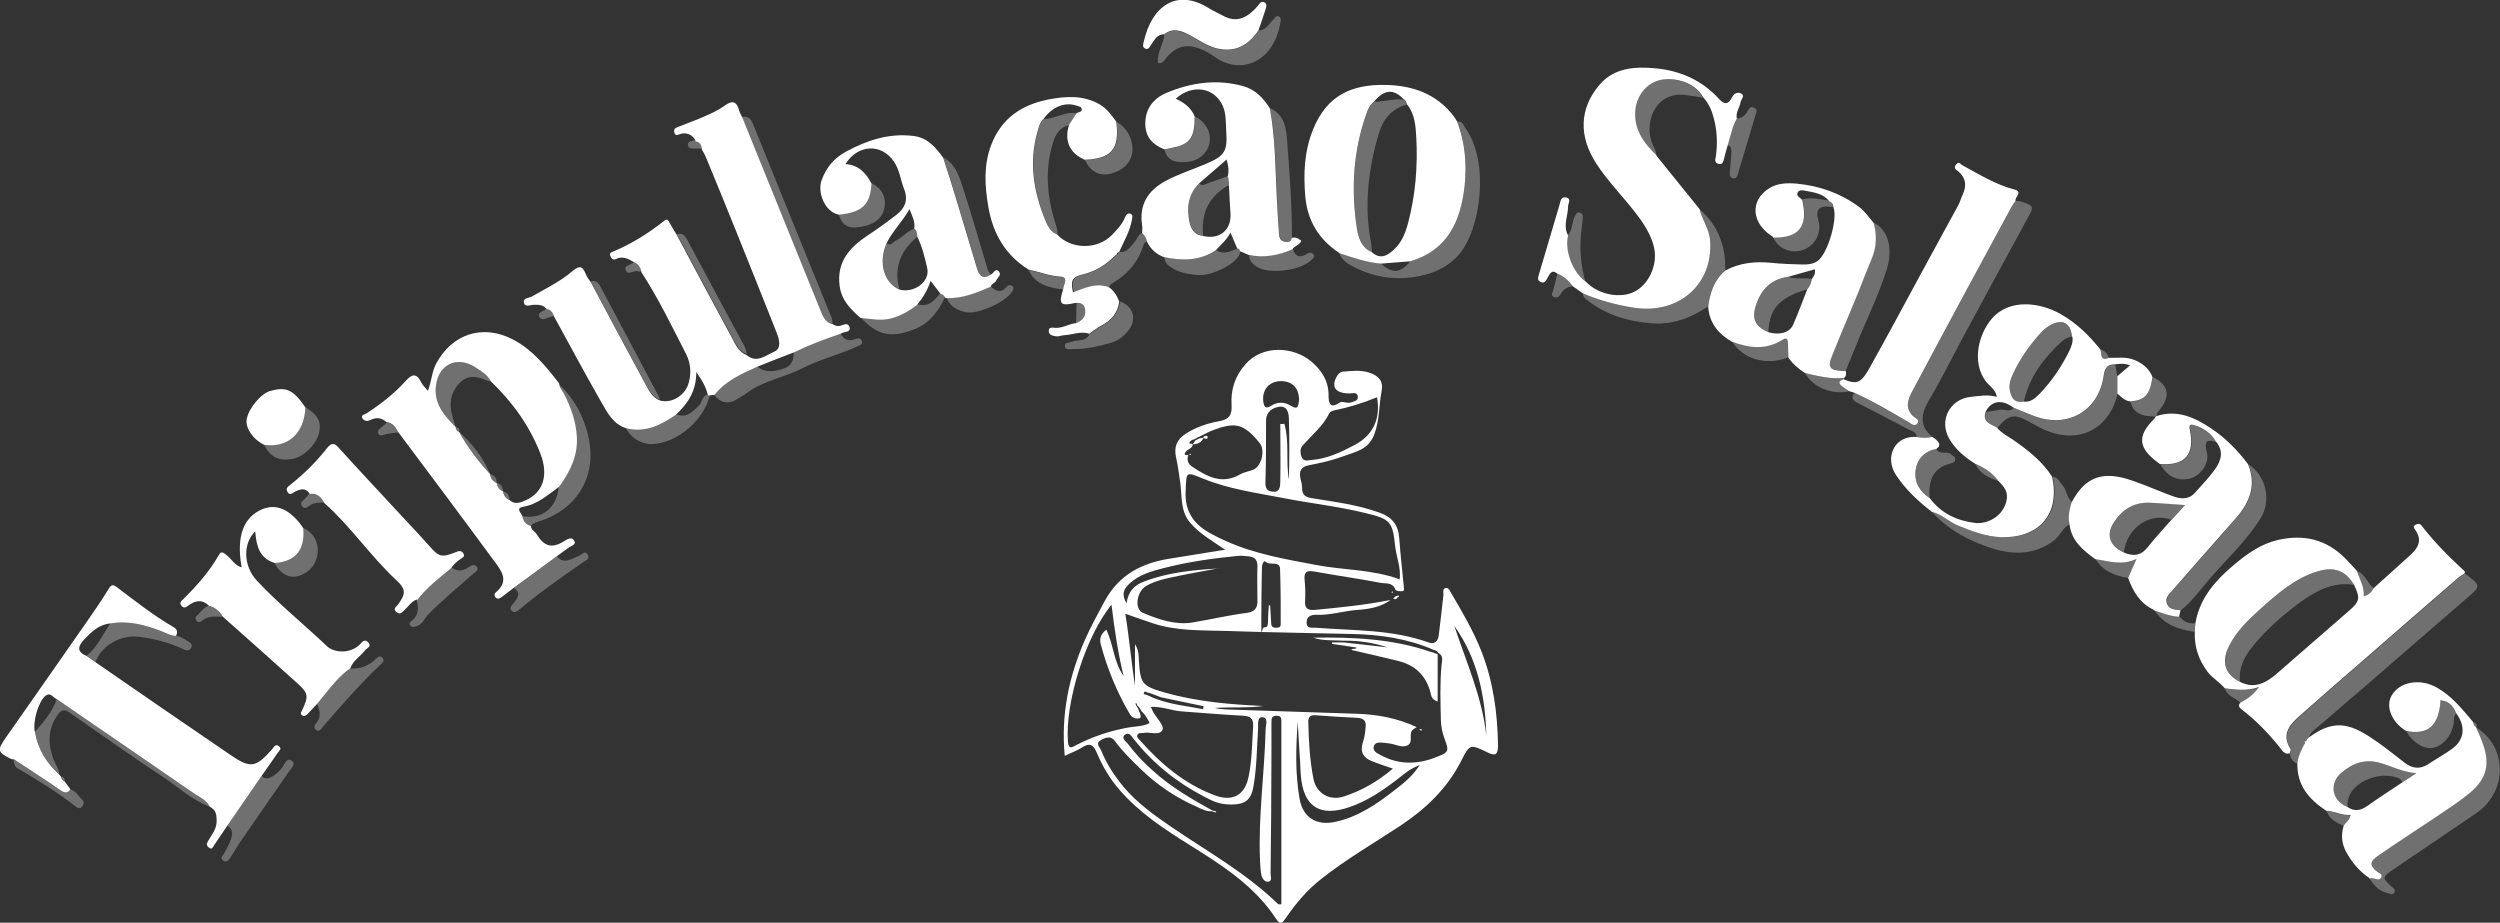 <?xml version="1.0" encoding="UTF-8"?>
<svg id="Layer_1" data-name="Layer 1" xmlns="http://www.w3.org/2000/svg" version="1.1" viewBox="0 0 1159.7 428">
  <rect x="0" y="0" width="1159.7" height="428" fill="#333333" stroke="none"/>
  <defs>
    <style>
      .cls-1 {
        opacity: .3;
      }

      .cls-1, .cls-2 {
        fill: #fff;
        stroke-width: 0px;
      }
    </style>
  </defs>
  <path class="cls-1" d="M860.2,182.2c8.6,4,16.7,8.8,25,13.5,1.3.8,2.9,2.6,4.3.6,1.2-1.8-1.2-2.4-2.1-3.3-3.8-3.7-2.4-7.6-.4-11.4,8.6-16.1,17.3-32.2,25.9-48.3,6.8-12.6,13.6-25.1,20.4-37.7.5-.9,1.1-1.6,1.7-2.4.8,0,1.7,0,2.5.3,6.2,2,6.1,2.2,2.9,8-10.1,18.5-20.1,37-30.1,55.5-5,9.3-9.7,18.9-15.1,28-3.9,6.5-5.4,12.3,1.3,17.8-2.5.7-4.9.5-7.4,0,0-2.5-2.1-2.7-3.6-3.5-7.8-4.1-15.7-8.3-23.6-12.3-2.2-1.1-3.6-2.3-1.7-4.7h0ZM1069.2,345c-1.5,2.9-3.1,5.9-3.4,9.3-2.1-.9-3.4-2.3-3.5-4.7.2-.6.7-1.5.5-1.9-4.7-7.3,0-11.8,4.8-16.1,9.7-8.6,19.5-17.1,29.3-25.6,14.7-12.8,29.4-25.5,44.1-38.3.7-.6,1.6-1.1,2.5-1.6,7.7,5.8,7.5,5.7,0,12.1-14.8,12.7-29.5,25.6-44.3,38.4-8,6.9-16,13.8-24.1,20.7-1.6,1.4-3.6,2.5-3.9,4.9h0c-.4.3-.7.6-1.1,1h0c-.4.4-.7.7-1.1,1.1h0s-.3.2-.2.3c0,.2,0,.5,0,.7l.3-.3ZM1099.1,407.3c.8,0,1.6,0,2.4.2,1.2.3,2.4.8,3-.6.8-1.6-.9-1.8-1.7-2.5-3.7-2.9-3.8-4.8.3-7.6,8.8-6,17.7-11.7,26.5-17.7,5.4-3.6,10.9-7.1,15.8-11.2,8.3-6.9,9.8-13.9,5.9-24-.8-2.2-1.7-4.3-2.6-6.4,14.4,8.8,14.6,29.6.3,39.5-13,8.9-26.2,17.7-39.2,26.6-4.8,3.3-4.7,3.8-.5,7.6.9.8,2.1,1.4,1.4,2.8-.8,1.3-2,.6-3.1.3-4.1-.9-6.5-3.7-8.6-7h0ZM654.3,121.1c17.2-5.2,23.2-18.4,25.1-34.8,1.2-10.3.2-20.2-3.4-29.9,2.5-.4,2.9,1.9,3.9,3.2,11.1,15.5,7.2,47.1-3.5,58.9-5.5,6.1-12.9,9-21.1,10.1-10.5,1.4-20.2-.7-29.2-5.8-2.1-1.2-4-3-4.9-5.5,6.3,2.1,12.6,4.3,19.3,4.9,5.4,4.9,9.1,4.6,13.8-1.1h0ZM1011.7,283.1c-2.5-.3-5.3-.3-6.3-3.1-1-2.8,1.2-4.6,2.8-6.4,9.6-11,19.2-22,28.9-32.9,6.6-7.4,10-15.5,5.9-25.4,8.2,5.5,10.8,16.7,5.7,25-6.6,10.7-15.9,19.1-24,28.6-4.2,4.9-8,10.2-13,14.2h0ZM800.3,125.3c-5.2,4.4-7.1,10.4-7.9,16.8-7.9,5.4-16.5,8.6-26.1,7.9-11.3-.9-21.7-4-30.7-11.3-.8-.7-1.3-1.5-1.3-2.6,7.5,3.2,15.3,5.3,23.3,6.6,21,3.4,37.1-10.7,35.7-31.2-.4-5.3-3.7-9.5-4.9-14.5,8.5,7.5,12.2,17,11.9,28.3ZM856.2,172.1c-.8,0-1.7-.1-2.5-.2-4.9-.3-6.1-1.7-4.2-6.3,4-10.1,8.3-20,12.4-30,2.2-5.2,4.2-10.5,6.3-15.8,2.3-5.5,2.3-11,.8-16.6,7.5,3.6,9,13,6.2,21.9-3.9,12.3-9.7,23.9-14.5,35.9-1.5,3.7-3,7.4-4.5,11h0ZM368.2,163.3c7-3.4,14.2-6.1,21.6-8.6,1.6,2.5,3.5,3.9,6.6,2.7,1.1-.4,2.9-.9,3.4.8.6,1.8-1.3,2.1-2.4,2.6-8.1,3.8-16.9,5.8-24.9,9.9-8.5,4.4-18.4,5.8-26.2,11.7-1.2.9-2.5,1.6-3.8,2.4-4.4,3-8.2,2.4-11.4-1.9,5.2-6.5,12.6-9.7,19.9-13.1,4.1,3.6,8.7,2.5,13,1,3.2-1.1,4.5-4.2,4.1-7.6h0ZM961.2,233c-1.2,3.3-1.8,6.7-1,10.2-3.5,1.6-4.6,5.5-7.6,7.7-8.8,6.5-18.5,6.6-28.4,3.5-10.7-3.4-20.4-8.5-28-17,4.7.9,7.9,4.5,12.2,6.3,6.6,2.8,13.2,5.4,20.5,5.5,17.7.4,27.1-10.9,23.3-28.1,2.6.3,3.2,2.6,4.7,4.2,2,2.2,1.7,5.8,4.4,7.6h-.1ZM540.3,15.9c4.2-3.1,8.2-1.2,12,.8,4,2.1,7.6,4.8,12,5.9,8.6,2.1,14.8-1.4,19.5-8.4,3.5-.2,4.8-3.2,7-5.2.7-.6,1-1.9,2.3-1.4,1.2.4,1.1,1.5.9,2.5-3,19.2-18.8,24.8-30.5,16.3-2.6-1.9-5.5-3.5-8.8-4.4-5.8-1.7-10,.5-13.6,4.7-1,1.2-1.6,3-4,2.5-.4-4.8,2.6-8.8,3.1-13.3h0ZM259.3,226c4.9-6.9,8.6-14.2,8.1-23-.4-7.2-2.7-13.7-5.9-19.9-.8-1.6-2.2-3-2.3-4.9,7.4,6.8,11.9,15.5,13.9,25.1,3.8,18.1-5.7,33.3-23.5,38.7-1.5.5-2.8.9-3.6,2.3-2.6-.6-3.6-2.5-4.1-4.9,9.3,1.8,16.2-3.5,17.3-13.4h.1ZM499.6,52.5c-1.2,1.8-2.4,3.7-3.6,5.5-5.9,1.5-7.2,6.6-8.4,11.3-2.7,11-1.7,22,1.5,32.8.7,2.2,1.6,4.4,1.4,6.8-3.3-1.3-4.6-4.3-5.7-7.1-5.2-13.1-7.3-26.5-3.5-40.4.6-2.2,1.1-4.5,2.9-6.2,5.2,0,9.9-3.6,15.3-2.7h.1ZM105.4,383.1c5.3-7.7,10.6-15.4,15.9-23.1,2,2,4,.9,5.8-.3,1.8-1.2,3.3-2.8,4.4-4.6.8-1.3,1.7-3.6,3.7-2.3,2.3,1.6.1,3.3-.8,4.6-7.7,11.2-15.5,22.3-23.2,33.5-1.5,2.2-2.7,4.5-4.2,6.7-.8,1.1-1.7,2.9-3.5,1.6-1.7-1.2,0-2.3.5-3.4,1-1.9,2.1-3.8,2.9-5.8,1-2.6,1.5-5.2-1.5-7h0ZM386.1,150.3c-3.5-.7-4.6-3.7-5.7-6.4-12.1-29.8-24.2-59.7-36.3-89.6,2.8-.6,4.1.6,5.2,3.2,11.9,29.5,23.9,59,35.9,88.5.6,1.4,1.2,2.7.9,4.3h0ZM599.3,110.3c-.3,2.2-2,2.1-3.4,1.7-1.9-.4-2.4-2.1-2.5-3.8-.4-5.3-.8-10.6-1-15.9-.7-14.1-.7-28.2-3.2-42.1,6.7,3,7.5,9.5,7.9,15.4,1.1,14.9,2.3,29.8,2.2,44.7ZM768.3,72.1c-5.7-5.4-10.2-11.4-10-19.7.2-7.3,4.6-13.5,10.9-15.1,5.7-1.5,16.3,0,20.8,8-2.9-.4-5.9-1-8.8-1.3-13.6-1.2-18.3,12.9-15,22,.7,2,2.2,3.8,2.1,6.1ZM27.4,359.1c-5.9-5.3-9.8-11.7-11.2-19.6,4.1-4.6,8.1-9.3,10.1-15.2,21.3,14.6,42.6,29.2,63.9,43.9,2.5,1.8,5.6,3,7.1,6-8.2-3-14.5-9.1-21.7-13.8-14.7-9.7-29-19.9-43.4-29.9-2.5-1.7-3.9-1.2-5.6,1.3-4.6,6.7-4.4,13.7-1.6,20.9.8,2.1,2.5,4,2.4,6.5h0ZM147.2,326.4c4.8-5.7,9.1-11.9,15.2-16.3,4.6.3,8.5-1.1,11.8-4.3.9-.9,2-2.1,3.3-.6,1.2,1.5-.3,2.4-1.2,3.3-9.4,8.9-17.9,18.7-26.4,28.5-.8,1-1.5,2.6-3.1,1.7-2-1.2-.5-2.7.3-3.8,2.1-2.9,1-5.7,0-8.5h0ZM238.2,272.9c6.7-4.9,13.4-9.9,20.2-14.8,3.5,4.1,6.9.8,10.3-.3,1.3-.4,2.4-2.6,3.8-.7,1.5,2.1-.8,2.9-2,3.7-10.1,7-20.1,14-29.5,21.9-1.1.9-2.4,1.8-3.5.8-1.6-1.4,0-2.8.8-3.8,1.9-2.4,3.6-4.6,0-7v.2ZM514.4,133c-5.9-2-11,.6-16.3,2.6-1.1-5.8-.4-7.1,4.9-8.4,5.5-1.3,10-4.2,14.1-8.1.4-.4.9-.7,1.3-1.1h0c.4-.4.7-.7,1.1-1.1h0c3.4.3,4.8-2.4,6.6-4.4,1.4-1.5,1.8-3.9,4.1-4.7,1.2,1.2,2.1,2.5,2.3,4.2-1.1,0-1.7.7-2.1,1.8-2.5,8-7.7,13.8-14.9,17.9-.4.2-.6.8-.9,1.2h0ZM193.3,278.1c4.4-5.9,10.3-10.3,15.9-15,2.7,2,5.4,2,8.2,0,1.2-.8,2.9-1.8,3.9,0,.9,1.5-.9,2.3-1.8,3.1-7.1,6.3-14.4,12.2-21,19-1.6,1.6-2.3,4.1-4.7,5-1.1.4-2.2,1.2-3.2.2-1.5-1.3,0-2.1.8-2.8,3.2-2.8,2.6-6.2,1.9-9.6h0ZM328.2,183.1h1.1c-2.5,11.6-14.9,22.3-26.5,22.9-5.2.3-10.6-3.1-12.6-7.8,8.9,2.3,16.1-1.4,23.1-6.2,4.9,2.4,7.8-.9,10.9-3.8,1.6-1.5,1.3-4.5,4-5.1h0ZM51.2,289.2c8.3-1.4,16.2.7,23.8,3.7,2.2.8,4.2,2.1,6.6,2.1,2.1.2,3.7,1.2,5.4,2.4,1,.7,2.6,1.3,1.7,3-.9,1.8-2.4,1.4-3.8.7-6.5-3.1-13.3-4.8-20.4-5.7-8.4-1.1-17.4,4-20.2,11.7-1.4-1-2.7-1.9-4.1-2.9,5-4.1,7.5-9.9,11-15.1h0ZM436.3,136.1c1,.2,1.7.9,2.1,1.8-3.2,6.5-7.1,12.1-14.4,14.9-10.6,4.1-17,2.9-24.8-5.6,4.9.4,9.7,1.5,14.6.1,4.4-1.2,8.1-3.4,11.6-6.2,5.2,1.7,8-1.7,10.8-5.1h0ZM505.5,154.9c2-1.3,3.9-2.9,6-4,4.5-2.4,7.3-5.9,8.1-11,5.8,1.9,7.9,7.9,4.2,12.9-2.3,3.1-5.1,5.4-9.1,6.4-5.6,1.5-11.2,2.9-17.1,2.7-1.3,0-3.5.7-3.6-1.5-.1-1.8,2-1.3,3.1-1.8,2.8-1.2,6.9.1,8.4-3.9v.2ZM122.3,206.2c11.1,1.7,18.7-5,19.4-17.3,5.6,3.4,7.4,6.6,6.4,11.5-1.2,5.9-7.5,11.9-13,12.6-6.3.8-9.8-1.1-12.7-6.9h0ZM822.5,109.9c12.2.3,16.5-5.2,13.6-17.5,4.2-.9,8.3,0,12.4.7,1.3.5,1.8,1.6,2,2.9h-1c-5.5-.9-7.5,1.2-6,6.2,1.7,5.8-1.5,11.9-7.3,13.8-5.6,1.9-11.7-.9-13.7-6.1ZM459.5,127.4c-4,2.4-5.4-.2-6.3-3.4-3.2-10.7-6.4-21.4-9.6-32-1.9-6.3-4-12.7-6-19,6.3,3.5,7.7,10.1,9.7,16.1,3.6,11,6.7,22.2,10.1,33.3.5,1.7.8,3.6,2.2,4.9h-.1ZM540.2,119.3c8.4,1.7,16.5,1.7,24-3.2,3.5,2.2,6.7.5,9.9-.9.7.2,1.1.6,1.3,1.3-.6,5.8-13.6,11.7-19.9,11.1-4.1-.4-8.2-1-11.8-3.3-2-1.2-3.5-2.5-3.5-5ZM503.3,74.2c12.5-.4,16.3-5,14.6-17.7,5.1,2.8,8.1,8.7,7.3,14.4-.7,4.7-4.5,8.4-10.1,9.7-5.2,1.2-9.3-1-11.8-6.4ZM1116.2,339.2c10.1,1.9,15.1-2.5,15.9-13.9l.3-.3c3.7.4,5.7,2.8,7,6-1.2,1-1,2.3-1.1,3.6-.4,5.8-4.7,11.3-9.6,12.3-4.2.9-9.7-2.5-12.5-7.8h0ZM127.3,261.1c9.8-.7,14.3-6.2,13.4-16.2,9.1,4.1,7.8,15.3,2.8,19.5-6,5.1-12.5,3.9-16.2-3.3h0ZM439.3,138.2c7.3.2,13.8-2.5,20.3-5.3,2.3,2.1,4.7,3.3,7.2.3.8-.9,2-1.4,3-.3.6.7.2,1.5-.3,2.3-2.7,4.8-16.1,10.9-21.6,9.6-3.9-.9-7.2-2.6-8.8-6.6h.2ZM801.4,67.2c1.3-4.1,2-8.4,4.2-12.2,2.6-.2,4.2-1.6,5.3-3.9.5-1.1,1.3-1.8,2.8-1.1s1.2,1.7.8,2.9c-2.8,9.2-5.5,18.4-8.3,27.7-.3,1.2-.8,2.4-2.3,2.1-1.4-.3-1.6-1.6-1.5-2.8.2-2.8.6-5.6.7-8.4,0-1.5.5-3.5-1.7-4.2h0ZM540.2,69.3c1.9-.4,3.9-.6,5.8-1.2,6.5-1.7,8.4-5.1,8.4-14,4.8,2.4,7.5,7.3,6.7,12-.8,4.9-5,8.6-10.5,9-4.7.4-9.1,0-10.4-5.8ZM389.1,99.4c11-1.1,14.6-4.6,15.2-14.4,4.9,2.4,7,6.6,5.9,11.7s-5.5,8.1-12.9,8.8c-4.6.4-7.1-1.9-8.2-6.1ZM346.3,164.2c-3.4-1.3-4.8-4.4-6.4-7.3-8.7-16.1-17.3-32.2-25.9-48.3,2.1-.5,3.4.2,4.5,2.1,9,16.9,18.1,33.7,27.2,50.6.4.8.5,1.9.7,2.9h-.1ZM895.2,231.1c-4.7-3.1-7.3-7.5-6.6-12.9.7-5.3,4.2-8.8,9.7-10,1.4,3.2,5,.7,6.9,2.7.6.7,1.8.8,1.8,2s-.7,1.8-1.8,2c-8.8,2-10.7,8.3-10.1,16.1h0ZM306.1,185.4c-3.6-1.3-5.1-4.6-6.8-7.6-8.5-15.7-16.9-31.5-25.3-47.2,2.1-.8,3.4.2,4.4,2.1,9.2,17.3,18.4,34.5,27.5,51.8.1.3,0,.6.1,1h0ZM579.3,118.1c7.1,1.6,13.8.3,20.4-2.5,1.2,3.5,3.4,4.1,6.5,2.2,1-.7,2.3-1,3.1.2.9,1.3-.5,2.1-1.2,2.8-4.8,4.6-18.3,6.4-24.3,3.4-2.5-1.3-4.3-3.1-4.4-6.1h0ZM803.2,158.2c8,3.2,15.9,4.1,23.7-.8,1.9-1.2,2.6,0,2.5,1.9,0,2.1,0,4.3.2,6.4-10,4.2-21.4.9-26.3-7.6h-.1ZM988.2,186.2c6.8-.5,9.1-3,10.4-11.3,6.9,3.3,8.3,8,4.1,14.1-.9,1.3-2.4,2.3-2.3,4.2h0c-5.5,0-10.5-.5-12.2-7ZM735.5,130.8c-6-3.9-10.2-14.5-8.3-21.5,2.3-2.5,1.9-5.9,3.2-8.7.5-1.1,1-2.3,2.4-2,1.5.3,1.5,1.7,1.4,2.8-.2,2.8-.7,5.6-.9,8.4-.5,7.2.2,14.2,2.2,21.1h0ZM6.3,352.2c7.2,4.7,14.4,9.2,21.4,14.2,2.1,1.4,3.3,1.7,4.9-.2,2.6.7,3.8,3,5.5,4.8,1,1,.8,2.1,0,3.1-1,1.3-2,.8-3,0-8.5-6.6-17.6-12.3-26.8-17.6-1.7-1-1.9-2.5-2-4.2h0ZM855.4,176c-2.1.6-3,1.6-.8,3.3,1,.8,2.1,1.5,3.2,2.2-8,1.8-17-1.9-20.4-8.4,5.9,1.3,11.8,2.9,18,2.2v.7ZM972.1,259.4c6.1.8,12,3.2,19.1-.1-1.6,3.7-2.8,6.2-3.9,8.8-6.1-1-11.7-3-15.2-8.7h0ZM477.2,125.3c4.9.9,9.4,2.9,14.5,3.2,4.4.2,1.4,3.7,1.5,5.8-6.5-.9-12.8-2.1-16-8.9h0ZM999.3,283c3.9,1.2,7.6,2.8,11.7,3,1.9,2.3,4.3,3.5,7.3,3.1,0,1.3-.2,2.7-.3,4-7.5-1.1-14.4-3.4-18.7-10.2h0ZM1032.1,319.4c5,.5,10.1,1.5,16-.6-2.7,3.9-5.5,5.8-8.7,7.3-2.3-2.4-6.2-3-7.3-6.8h0ZM722.4,127c3.1,1.1,5.3,3.3,7.1,5.8-2.4.3-4.3,1.3-5.5,3.6-.7,1.2-1.8,2.1-3.3,1.3s-.5-2-.2-3c.7-2.5,1.3-5.1,1.9-7.6h0ZM96.8,281c2.9.7,5,2.6,6.5,5.1-3.3,0-6.7-.6-9.5,1.8-.8.7-1.7,1.1-2.6.1-1.1-1.2-.2-2.2.7-2.9,1.5-1.5,2.7-3.4,4.9-4.1ZM1079.2,376.2c3.8.2,7.2,2.4,11.3,1.9-.4,2.4-2.2,3.4-3.2,5-3.5-1.4-6.7-3.1-8.1-6.9h0ZM143.6,228.9c3.4-.4,5.3,1.5,6.7,4.2-2.3,0-4.6,0-6.6,1.4-1.2.8-2.5,2-3.7.1-1-1.6.5-2.3,1.4-3.2s1.5-1.7,2.2-2.6h0ZM1101.1,272.9c-1,1.7-2.3,3-4.6,3.9.4-4.6-2-8-3.1-11.8,4,1.3,4.7,5.7,7.8,7.9h-.1ZM179.5,196c2.8.4,4.1,2.5,5.3,4.6-1.8.2-3.6.3-5.4.7-1.4.3-3.2,1.5-4-.3-.7-1.6,1.3-2.4,2.3-3.4s1.2-1.1,1.9-1.6h-.1ZM499.4,140.6c2.4-.2,3.8,1.1,4,3.4.3,3.1-1.5,4.9-4.2,6,0-3.1.1-6.3.2-9.4ZM294.2,121.2c2.1.9,2.9,2.7,3.3,4.7-.5,0-1,.2-1.4,0-2-.8-5,2.3-5.9-.7-.8-2.4,3.1-2.2,4.1-4h-.1ZM916.3,215.1c4.3,1.8,8.1,4.2,10.9,8.1-4.5-1.6-8.8-3.3-10.9-8.1ZM253.5,143c2,.3,2.9,1.7,3.4,3.4-.3.2-.6.4-.9.4-2,.4-4.5,2.5-5.8.2-1.3-2.4,2.5-2.4,3.3-4.1h0ZM322.6,65.1c2.3.3,2.7,2,3,3.8h-2.4c-1.6,0-3.8.4-4.1-1.5-.3-2,2-2,3.5-2.4h0ZM978.3,166c-4.4,1.8-3.2-2.1-4-3.9,2.1.5,3.3,2,4,3.9ZM1148.7,337.4c-.9-.5-1.4-1.3-1.4-2.4,1.3.3,2,1,1.4,2.4ZM30,362.4c-1-.4-1.6-1.2-1.7-2.2,1.3.2,1.8,1,1.7,2.2ZM1092,271.3c-10.3-1.6-18.4,3.2-26.1,8.9-7.7,5.8-14.9,12.2-21,19.7-3.9,4.8-6.5,10-5.8,16.4-7.1-3.5-8.8-9.4-4.9-17,3.4-6.6,8.6-11.8,14.1-16.6,8.2-7.3,16.3-14.7,27.3-17.8,7.5-2.1,12.5,0,16.4,6.4ZM227.6,176.8c-.5,0-1,0-1.5-.2-4.3-1.9-8.7-3-12.5.7-4.4,4.3-5.5,9.6-3.8,15.5.5,1.7,1,3.5,1.5,5.2-5-5-9.7-10.2-9.3-17.9.6-10.8,9.5-15.5,18.6-9.7,2.6,1.7,5.5,3.3,6.9,6.3h.1ZM213,200.4c6.2,5.5,11.2,11.9,14.4,19.6-5.5-6-10.5-12.4-14.4-19.6ZM233.4,228c2.2.4,2.8,2,3,3.9-1.8-.7-2.8-2.1-3-3.9ZM230.4,224c2.1.5,2.9,2,3,4-1.8-.7-2.7-2.1-3-4ZM227.5,220c2.1.5,2.9,2,2.9,4-1.7-.8-2.8-2.1-2.9-4ZM211.4,198.1c1.3.2,1.9,1,1.6,2.3-1.1-.4-1.7-1.1-1.6-2.3ZM982.3,182.7c-4.2,17.6-19.9,24.3-36.5,15.4-1.5-.8-2.9-1.6-4.4-2.4-7.1-3.9-9.4-3.5-14.9,2.8-2.8-1.7-7-2.5-5.3-7.4,2.1-.3,4.1-.5,6.2-1,2.2-.5,4.7,1.4,6.7-.9,3.2,1.3,6.4,2.7,9.6,3.9,15.6,5.9,30.1-2.5,32.3-19,.5-3.6,1.9-5,5.2-5,.3,1.8.7,3.7,1,5.5v8.1h.1ZM938.8,186.3c-4.4.9-5.9-1.8-6.5-5.4-.4-2.7.5-5.2,1.6-7.7,3.3-7.1,7.8-13.5,13.1-19.2,1.2-1.3,2.7-2.4,4.3-3.3,5.5-3,9.1-1,9.9,5.4-1.8.3-3.5,1.1-4.8,2.3-8.4,7.7-15,16.5-17.6,27.9ZM652.8,48.5c-7,1.7-11.1,6.6-13.1,13.1-5,16.7-7,33.7-3.7,51.1.3,1.5.3,3,.4,4.4-5-2.1-6.3-6.8-7-11.2-2.6-17.9-1.7-35.7,4.4-52.9.8-2.2,1.8-4.3,3.6-5.8,4.6,0,9.2-1.5,13.8-1,.9.5,1.3,1.4,1.5,2.4h0ZM1088.9,374.3c-7.5-2.8-8.4-11.1-2.7-15.9,5.1-4.3,10.7-6.4,17.5-4.6,5.3,1.4,10.1,4.2,17.2,4.9-3,2-4.8,3.1-6.6,4.3-.2-1.1-.9-1.7-1.9-2.1-8.7-3.6-24.2,2.2-23.4,13.3h0ZM1132.1,325.3l-.3-.3h.6l-.3.3h0ZM425.6,109.8c-7.9,6.4-11.1,14.5-8.4,24.5-7.2-3.3-9.8-12.6-5.9-21.3,2,1.2,2.9-.7,4.3-1.4,3.1-1.5,5.2-4.5,8.6-5.5,1.5.8,1.3,2.3,1.4,3.7ZM558,109.3c-3.8-.4-5.4-3.1-6.1-6.3-1.4-6.6-.8-12.9,4.4-18,1.3,1.6,2.7.5,4,0,3.1-1.1,6.2-2.2,9.3-3.3.7,1.4.7,2.9.6,4.4-1.2,0-2,.9-3,1.6-7.6,5.3-9.9,12.8-9.1,21.5h-.1ZM985.1,256.2c-6.4-2.8-8.2-7.9-4.6-13.6,3.8-6,9.1-9.6,16.5-9.4,5.3.1,10.5.6,16.7,1.1-2.4,2.6-4.3,4.8-6.2,6.9-9.9-3.9-20.8,3.4-22.3,15h-.1ZM1028.3,205.1c-4.6-1.5-6-.5-4.6,4.6,1.4,4.8-2.6,10.7-7.2,12.1-5.9,1.8-11.1-.5-14.4-6.5,11.7,1,16.3-4.3,13.9-15.9-.6-2.7.8-2.5,2.3-2,4.2,1.4,7.7,3.7,9.9,7.6h0ZM820.3,154.1c-5.9-2.5-7.8-6.2-5.9-12,2.4-7.5,7-12.6,15.1-13.7,3.6,1.4,7.3.3,11,1-.3,1.8-.8,3.4-2.1,4.8-12.9,3.7-17.7,9-18.1,20h0Z"/>
  <path class="cls-2" d="M322.6,65.1c-1.5-2.6-3.7-3.6-6.6-3.1-1.1.2-2.6,1.6-3.2-.5s1.3-2.4,2.5-2.9c3.6-1.5,7.2-2.7,10.8-4.3,3.4-1.5,6.9-3,9.9-5.2,3.7-2.7,5.7-2.2,6.9,2.2.3,1.1.9,2,1.4,3.1,12.1,29.9,24.2,59.7,36.3,89.6,1.1,2.7,2.2,5.7,5.7,6.4,1.3.9,2.7,1.1,4.2.5s3.1-1,3.6.9c.5,2.1-1.4,2-2.8,2.4-.5.1-.9.4-1.3.6-7.4,2.5-14.6,5.2-21.6,8.6-5.7,2.2-11.4,4.4-17.1,6.7-7.3,3.3-14.7,6.5-19.9,13.1-.6,0-1.3.1-1.9.2h-1.1c-.8-3.5-2.4-6.6-5.4-10.8,0,9.2-4.2,14.8-9.5,19.8-7,4.8-14.2,8.5-23.1,6.2-6.1-1.9-8.7-7.3-11.5-12.1-7.5-13.1-14.6-26.4-21.9-39.7-.5-1.7-1.4-3.2-3.4-3.4-1.6-2.1-3.9-2.1-6.2-2-1.7.1-4.1,1.3-4.4-1.3-.3-1.9,2.3-1.8,3.6-2.5,6.5-3.7,13.3-7,18.9-11.8,3.5-3,4.8-2.2,6.3,1.5.5,1.3,1.5,2.5,2.3,3.7,8.4,15.8,16.8,31.5,25.3,47.2,1.6,3,3.2,6.3,6.8,7.6,5.5,1.5,11.8-2.5,13.3-8.3,1.3-4.6.8-9.2-1.2-13.2-6.6-12.8-12.8-25.8-20.7-37.9-.4-2-1.2-3.8-3.3-4.7-2.7-1.5-5.4-3.2-8.7-1.5-1,.5-1.7,0-2.3-1-.6-1.1-.5-1.9.6-2.3,8.9-3.6,16.9-8.7,24.4-14.6,1.2-1,1.7,0,2.2.9,1.1,2,2.3,3.9,3.5,5.9,8.6,16.1,17.2,32.3,25.9,48.3,1.5,2.9,3,6,6.4,7.3,4.7,4,8.9.1,12.7-1.5,3.7-1.5,2.5-5.7,1.3-8.8-6.2-15.8-12.6-31.5-18.9-47.3-4.6-11.5-9.3-22.9-14-34.3-.5-1.2-1.2-2.3-1.8-3.4-.2-1.9-.7-3.6-3-3.8v-.5ZM1032.1,319.4c-2.3-2.9-5.6-4.6-8-7.7-4.3-5.7-6.2-11.7-6-18.6,0-1.3.2-2.7.3-4,2-11.9,9.7-20.3,18.5-27.6,5.8-4.8,12-9.2,19.7-11,12.1-2.8,22.6-.3,31.4,8.6,1.9,1.9,3.6,3.9,5.4,5.8,1.1,3.8,3.5,7.2,3.1,11.8,2.4-.9,3.7-2.1,4.6-3.9,5.7-5.1,11.5-10.3,17.2-15.5,3.5-3.2,5.3-6.7,2.3-11.2-.5-.8-1.7-1.9,0-2.7,1-.5,1.9-.6,2.7.4,5.9,7.7,12.8,14.6,20,21.2.2.2,0,.6,0,1-.8.5-1.7,1-2.5,1.6-14.7,12.7-29.4,25.5-44.1,38.3-9.8,8.5-19.6,17-29.3,25.6-4.9,4.3-9.5,8.8-4.8,16.1.2.4-.3,1.2-.5,1.9-2.3.6-3.4-1.3-4.4-2.6-5.4-6.7-11.2-12.8-18.1-18-1.1-.9-1.3-1.8-.4-2.9,3.1-1.6,6-3.5,8.7-7.3-6,2.1-11,1.1-16,.6h0ZM1092,271.3c-3.9-6.5-9-8.5-16.4-6.4-10.9,3.1-19.1,10.5-27.3,17.8-5.5,4.9-10.7,10-14.1,16.6-4,7.6-2.2,13.5,4.9,17,7,3.6,12.5.2,17.5-4.2,11.1-9.6,22.1-19.2,33.1-28.8,5-4.3,5.2-5.9,2.3-12ZM179.5,196c-2.3-2.2-4.8-2.6-7.6-1.2-1.6.8-3.2.5-3.9-1-.6-1.4,1.3-1.5,2.1-2.1,6.6-4.3,12.8-9.1,18.1-15,2.9-3.3,5.1-3.7,7.2.7.6,1.3,1.8,2.3,3.1,3.9,1.7-4.4,1.8-8.8,3.8-12.6,7.5-13.9,21.7-18.5,35.7-11.2,9,4.7,15.3,12.5,21.4,20.4,0,1.9,1.4,3.3,2.3,4.9,3.2,6.3,5.5,12.8,5.9,19.9.5,8.9-3.2,16.1-8.1,23-5.3,3.8-10.1,8.3-16.9,9.4-3.3.6-1.2,2.5-.4,4,.4,2.4,1.5,4.3,4.1,4.9,0,1.9,1.9,2.5,2.7,3.9,3.5,5.7,7.1,6.6,12.6,3.2,1.7-1.1,3.6-2.2,4.7-.4,1.3,2-1.4,2.5-2.6,3.4-1.7,1.3-3.4,2.5-5.2,3.8-6.7,4.9-13.4,9.9-20.2,14.8-2,1.5-3.9,3-5.9,4.5-.9.7-1.9.7-2.6-.2-.6-.7-.5-1.7.2-2.2,6.7-5.5,2.2-10.5-1.1-15-14.6-19.9-29.4-39.6-44.2-59.4-1.2-2.2-2.5-4.2-5.3-4.6v.2ZM230.4,224h0c.3,1.9,1.2,3.3,3,4h0c.2,1.9,1.2,3.2,3,4,2.4,2.2,4.9,1.2,7.4.1,8.1-3.6,10.8-11.5,6.9-21.6-5-13-13.1-24.1-23.1-33.7-1.5-3-4.3-4.6-6.9-6.3-9-5.9-18-1.2-18.6,9.7-.4,7.7,4.3,12.9,9.3,17.9h0c0,1.2.5,1.9,1.6,2.3h0c3.9,7.2,8.9,13.6,14.4,19.6h0c.1,2,1.3,3.2,2.9,4.1h.1ZM896.1,237.4c-6.3-4.9-12.1-10.3-16.5-16.9-5.7-8.6-.5-18.6,9.4-17.8,2.5.5,4.9.6,7.4,0,3.5,2.2,4.1,4,1.9,5.5-5.5,1.1-9,4.6-9.7,10-.7,5.5,1.9,9.9,6.6,12.9,5.3,7.1,12.7,10.5,21.1,11.5,5.2.6,12.6-2.7,14.4-10,1.1-4.4-1-6.8-3.6-9.4-2.8-3.8-6.6-6.3-10.9-8.1-4.8-3-9.1-6.6-12-11.6-4.9-8.5.3-18.4,10-19.4,3.9-.4,7.8-1.2,12.1,0-.6-3.6-3.6-5.1-5.2-7.3-6.7-9.1-3.1-22.1,2.9-29,8.4-9.7,22.8-7.3,31.9-2.1,7.4,4.2,13.2,9.9,18.4,16.4.8,1.8-.4,5.7,4,3.9,3.9.1,7.7-.6,11.6.9,4,1.6,7,4,8.6,8-1.2,8.3-3.6,10.8-10.4,11.3-2.5-.3-4.1-2.1-5.9-3.6v-8.1c1.9-1.6,3.8-3.2,5.9-5-2.7-1.1-4.8-.7-7-.5-3.3,0-4.7,1.4-5.2,5-2.2,16.6-16.7,24.9-32.3,19-3.2-1.2-6.4-2.6-9.6-3.9-5.3-4-10.3-3.3-12.9,1.9-1.7,5,2.5,5.7,5.3,7.4,2,2.5,4.9,3.9,7.4,5.6,6.9,4.8,13.5,9.9,18.1,17.1,3.8,17.1-5.6,28.4-23.3,28.1-7.3-.2-13.9-2.8-20.5-5.5-4.3-1.8-7.5-5.4-12.2-6.3h.2ZM961.2,156.1c-.8-6.4-4.4-8.3-9.9-5.4-1.6.9-3.1,2-4.3,3.3-5.3,5.8-9.8,12.1-13.1,19.2-1.1,2.4-2.1,4.9-1.6,7.7.6,3.6,2.1,6.2,6.5,5.4,3.2.4,5.3-1.6,7.3-3.6,5.7-5.9,10.2-12.6,13.8-19.9,1-2.1,1.9-4.3,1.4-6.7h-.1ZM768.3,72.1c6.7,8.3,13.4,16.6,20.1,24.9,1.2,5,4.5,9.2,4.9,14.5,1.5,20.5-14.7,34.6-35.7,31.2-8.1-1.3-15.8-3.4-23.3-6.6-1.6-1.1-3.2-2.2-4.7-3.3-1.9-2.5-4.1-4.7-7.1-5.8-2.9-2.4-3.6.3-4.7,2-.7,1.2-1.2,2.5-2.9,1.9-2-.7-1.4-2.3-1-3.7,3.2-10.7,6.3-21.4,9.5-32.1.5-1.7.6-4,3.1-3.5,2.6.6.9,2.7.9,4.1,0,4.5-2.5,9,0,13.5-1.8,7,2.3,17.6,8.3,21.5,5.1,5.5,14.7,7.8,21.4,5.1,6.5-2.6,10.6-10.2,10.6-17.1s-4.3-13.9-8.8-19.7c-6-7.8-13-14.8-18.4-23.1-8.1-12.4-8.1-25.5,1.6-36.7,6.7-7.8,16.4-8.4,25.9-7.5,11.6,1.1,21.7,5.6,29.6,14.4,2.4,2.6,4.3,2.2,5.7-.7,1-2.1,2.6-2.9,4.4-2,1.9,1,0,2.6-.3,4-.4,2.6-2.4,4.8-1.7,7.6-2.2,3.8-2.9,8.1-4.2,12.2-.6,2.1-1.2,4.1-1.7,6.2-.4,1.4-.6,3.2-2.7,2.6-2.1-.6-1.3-2.4-1.1-3.8.8-6,.5-11.9-1.1-17.7-.9-3.4-2.3-6.5-4.7-9.2-4.5-8.1-15.1-9.6-20.8-8-6.2,1.7-10.7,7.9-10.9,15.1-.2,8.3,4.3,14.3,10,19.7h0ZM6.3,352.2c-.5,0-1,0-1.5-.3-5.9-3-6.1-3.9-2.4-9.3,12.5-17.9,25.1-35.8,37.6-53.8,3.5-5,7-10.1,10.2-15.3,1.4-2.3,2-2.7,4.3-.9,8.5,6.4,16.8,13,26,18.3,1.9,1.1,1.9,2.4,1.2,4.1-2.4,0-4.5-1.3-6.6-2.1-7.7-3-15.5-5.1-23.8-3.7-5.3.4-8.8,3.8-12.3,7.5-3,3.2-3.4,5.7,1.2,7.6l4.1,2.9c20.9,14.4,41.7,28.8,62.6,43,9.4,6.4,11.7,5.9,19.3-2.6.8-.9,1.4-2.7,3.1-1.5,1.8,1.3,0,2.3-.6,3.3-2.4,3.6-5,7.1-7.4,10.6-5.3,7.7-10.6,15.4-15.9,23.1-2,3-4.1,6-6.1,9-.6.9-.9,2.3-2.5,1-1.1-.9-1-1.6-.3-2.9,1.6-2.9,4-5.5,4-9.3s-.6-5.2-3.2-6.7c-1.5-3-4.5-4.3-7.1-6-21.3-14.7-42.6-29.3-63.9-43.9-1.7-.6-2.7-3.3-5.1-1.6-3.3,2.4-6.2,12.3-5,16.9,1.4,7.9,5.3,14.3,11.2,19.6.3.4.6.7.9,1.1.2,1.1.8,1.8,1.7,2.2.9,1.2,1.8,2.4,2.7,3.7-1.5,1.9-2.8,1.7-4.9.2-7-4.9-14.3-9.5-21.4-14.2h0ZM621.2,117.3c-9.4-6.2-14.7-14.9-15.7-26.1-.9-10.6-.5-21.1,3.6-31.1,6.4-16,18.1-21,33.5-20.7,12.5.2,23.8,4,31.8,14.6.6.8,1.1,1.6,1.6,2.5,3.6,9.7,4.5,19.6,3.4,29.9-1.9,16.4-7.9,29.6-25.1,34.8-4.6.4-9.2.7-13.8,1.1-6.7-.6-13-2.8-19.3-4.9h0ZM651.2,46.1c-4.7-5-9-4.7-13.8,1-1.9,1.5-2.9,3.6-3.6,5.8-6.1,17.2-7.1,35-4.4,52.9.7,4.4,2,9.1,7,11.2,4,3.6,7.4,1.5,10.4-1.4,3.5-3.3,5.2-7.6,6.4-12.2,3.4-12.9,4.5-26.1,3.8-39.4-.3-5.4-.6-11-4.3-15.6-.3-1-.6-1.9-1.5-2.4h0ZM1099.1,407.3c-4.6-3.1-8-7.1-10.7-12-2.2-4-2.5-8-1.2-12.3,1-1.5,2.8-2.6,3.2-5-4.2.4-7.5-1.8-11.3-1.9-7.9-5.2-13.6-11.7-13.4-21.9.3-3.4,1.9-6.3,3.4-9.3,0-.3,0-.7,0-1h0c.7,0,1-.4,1.1-1h0c.4-.3.7-.6,1.1-1h0c12.5-9.2,20.3-5.6,31.8,2.5,4.3,3,8.4,6.4,12.6,9.6,3.4,2.5,6.9,2.9,10.5.6,3.8-2.5,7.8-4.7,11.5-7.4,5.6-4.2,6.1-10.4,1.7-16.3-1.3-3.2-3.3-5.6-7-6h-.6l.3.3c-.8,11.4-5.8,15.9-15.9,13.9-6.7-4-9.7-11.3-6.8-16.4,3.7-6.5,13.2-8.2,21.1-3.7,6.9,3.9,11.8,10.1,16.8,16,0,1.1.5,1.8,1.4,2.4v.2c1,2.1,1.9,4.3,2.7,6.4,3.9,10.1,2.4,17.1-5.9,24-5,4.1-10.5,7.6-15.8,11.2-8.8,5.9-17.8,11.7-26.5,17.7-4.1,2.8-4.1,4.7-.3,7.6.8.7,2.5.8,1.7,2.5-.7,1.4-1.9.9-3,.6-.8-.2-1.6-.2-2.4-.2h-.2ZM1088.9,374.3c3.1,2.2,6.1,1.8,9.2-.4,5.3-3.8,10.8-7.3,16.2-10.9,1.8-1.2,3.6-2.4,6.6-4.3-7.1-.7-11.9-3.5-17.2-4.9-6.8-1.8-12.4.3-17.5,4.6-5.7,4.7-4.8,13,2.7,15.9h0ZM459.5,127.4c1.4-.3,2.1-3.4,3.9-1.4,1.4,1.5-.8,2.8-1.3,4.2-.4,1.1-2.2,1.3-2.5,2.8-6.5,2.8-13,5.5-20.3,5.3-.3,0-.6-.1-.9-.2-.4-1-1.1-1.6-2.1-1.8-1.4-1.9-2.9-3.8-4.6-6-1.5,4.4-3.6,7.9-6.3,11.1-3.5,2.8-7.2,4.9-11.6,6.2-4.9,1.4-9.7.3-14.6-.1-4.6-4-8.8-8.2-9.7-14.8-1.5-11.2,4.6-17.9,13-23.5,4.6-3,9-6.2,13.4-9.6,3.9-3,5.5-6.9,3.5-11.9-1.7-4.3-2.1-9.1-4.9-13-5.8-8.2-16.5-7.8-22.3,1.4,6.1.4,9.6,4.2,12.1,9.1-.6,9.8-4.3,13.3-15.2,14.4-6.5-1.3-10.1-10.4-7.9-16.2,2.2-5.9,5.8-10.1,11.3-13.1,9.9-5.3,20-8.7,31.5-7.2,6.5.9,10,5.3,13.5,10,2,6.3,4.1,12.6,6,19,3.2,10.7,6.4,21.3,9.6,32,1,3.2,2.3,5.8,6.3,3.4h.1ZM424.1,106.1c.5-3.2-.9-5.8-2.2-9.1-3.4,6-8,10.3-10.7,16-3.8,8.8-1.2,18.1,5.9,21.3,7,1.9,14.5-3.7,13-10-1.1-4.9-2.3-9.9-4.6-14.5-.1-1.4,0-2.9-1.4-3.7h0ZM540.2,69.3c-6.4-2.5-9.6-6.8-8.8-14,.7-6.3,4.9-10.3,9.9-12.3,11.3-4.7,23.1-6.4,35.2-3.1,5.9,1.6,9.5,5.6,12.6,10.4,2.5,13.9,2.5,28,3.2,42.1.3,5.3.6,10.6,1,15.9,0,1.7.6,3.4,2.5,3.8,1.4.3,3.1.4,3.4-1.7,1.8-.6,3.1.2,4.4,1.3-.6,2.1-3.2,2.2-4.1,4-6.5,2.8-13.3,4.1-20.4,2.5-1.3-.6-2.6-1.1-3.9-1.7,0-.7-.5-1.2-1.3-1.3-.9-2.2-1.9-4.4-3.1-7.3-1.9,3.6-4.6,5.7-6.8,8.2-7.5,5-15.6,4.9-24,3.2-3.6-1.3-6.2-3.7-7.9-7.1-.2-1.7-1.1-3-2.3-4.2,0-1.2.2-2.3,0-3.5-1.4-9.4,2.5-15.9,10.6-20.4,6-3.3,12.5-5.3,18.8-8,9-3.8,10.3-5.8,9.6-15.5-.2-3.8,0-7.7-1.5-11.3-3.8-8.8-14.2-10.5-21.9-3.5,3.9,1.8,7.2,4.2,8.8,8.3,0,9-1.9,12.3-8.4,14-1.9.5-3.8.8-5.8,1.2h.2ZM570.1,86.2c0-1.5,0-3-.6-4.4.7-2.6.3-5-.5-7.8-4.6,4-8.7,7.5-12.8,11.1-5.1,5.1-5.8,11.4-4.4,18,.7,3.2,2.3,5.9,6.1,6.3,7.6,2,13.4-2.6,12.9-10.3-.3-4.3-.5-8.5-.7-12.8h0ZM999.3,283c-6.5-3-9.8-8.5-12.1-14.9,1.1-2.6,2.3-5.1,3.9-8.8-7.1,3.3-13,.9-19.1.1-5.7-4.1-11.1-8.5-12-16.2-.8-3.5,0-6.9,1-10.2,5.4-10.1,12-13.7,22.2-11.7,4.2.8,8.2,2.5,12.3,4,4.5,1.7,8.9,3.7,13.4,5.2,3.3,1.1,6.7,1,9.2-1.8,3.2-3.6,6.6-7.1,9.4-11s4.2-8.4.5-12.8c-2.2-3.9-5.7-6.3-9.9-7.6-1.5-.5-2.9-.7-2.3,2,2.4,11.6-2.2,16.9-13.9,15.9-10.1-7.1-10.8-12.8-2.6-20.9.3-.3.5-.8.8-1.2h0c9.7-3.3,18,.5,25.7,5.7,6.6,4.4,12.2,10.1,17,16.5,4.1,9.9.7,18-5.9,25.4-9.7,10.9-19.3,21.9-28.9,32.9-1.6,1.8-3.9,3.7-2.8,6.4,1,2.8,3.8,2.8,6.3,3.1-.2,1-.5,2-.7,3-4.1-.2-7.9-1.8-11.7-3h.2ZM1007.4,241.2c1.9-2.1,3.8-4.3,6.2-6.9-6.2-.4-11.5-.9-16.7-1.1-7.3-.2-12.7,3.4-16.5,9.4-3.5,5.6-1.7,10.7,4.6,13.6,4.4,2,8.1,1.7,11.3-2.4,3.5-4.4,7.3-8.5,11-12.7h.1ZM822.5,109.9c-10-6.1-11-16.7-1.9-22.5,3.9-2.5,8.5-2.6,13-2.2,10.5,1,20.3,4.5,28.8,10.8,2.6,1.9,4.5,4.8,6.7,7.3,1.6,5.6,1.5,11.1-.8,16.6-2.2,5.2-4.2,10.5-6.3,15.8-4.1,10-8.4,19.9-12.4,30-1.8,4.6-.6,6,4.2,6.3.8,0,1.7.1,2.5.2,0,1.1.3,2.3-.9,3.1-6.2.7-12.1-.9-18-2.2-3-1.9-5.7-4.2-7.8-7.2,0-2.1-.2-4.3-.2-6.4s-.6-3.2-2.5-1.9c-7.8,4.9-15.7,3.9-23.7.8-6.2-3.6-10.3-8.7-10.8-16.1.8-6.4,2.7-12.4,7.9-16.8,6.7-3.6,13.8-4.3,21.2-3.6,4.9.5,9.9.7,14.9.8,2.3,0,4.7-.2,6.7-1.6,4.6-3.1,9.5-19.4,7.4-24.9,0-1.3-.7-2.3-2-2.9-2.8-3.6-7-4-11-4.8-1.2-.3-3-.5-3.6.8-.8,1.7,1.2,2.4,2.1,3.4,2.9,12.3-1.4,17.8-13.6,17.5v-.3ZM840.5,129.4c.9-1.2,1.7-2.4,1.4-4.5-4.2,1.2-8.3,2.3-12.4,3.5-8.2,1.1-12.8,6.2-15.1,13.7-1.9,5.9,0,9.5,5.9,12,5,1.5,9.9.3,11.5-3.5,2.4-5.4,4.4-11,6.6-16.5,1.3-1.3,1.8-3,2.1-4.8h0ZM505.5,154.9c-4-1.5-7.9.4-11.8.6-1.2,0-2.5.7-3.8.5-1.4-.2-3.2-.5-3.4-2.2-.2-2.5,2-1.7,3.2-1.7,3.4.1,6.2-1.9,9.5-2.2,2.7-1.1,4.5-2.9,4.2-6-.2-2.3-1.6-3.5-4-3.4-.3,0-.6,0-1,.1-6.6,1.5-7.4.4-5.2-6.5,0-2.1,2.9-5.5-1.5-5.8-5.1-.3-9.6-2.3-14.5-3.2-10.8-6.7-16.6-16.7-18.7-29-1.7-9.7-2.3-19.4,1.3-28.9,4.8-12.4,14.2-18.7,26.8-21.1,7.9-1.5,15.8-2,23.3,2.2,3.5,2,5.6,5,7.9,8.1,1.6,12.7-2.1,17.2-14.6,17.7-7.9-3.4-9.3-9.7-7.3-16.2,1.2-1.8,2.4-3.7,3.6-5.5.9-.4,2.2-.5,2.3-1.5.1-1.5-1.4-1.5-2.4-1.9-5.5-1.8-11.2.5-15.3,6.1-1.8,1.7-2.3,4-2.9,6.2-3.9,13.9-1.8,27.3,3.5,40.4,1.1,2.8,2.5,5.9,5.7,7.1,6.5,7,18.7,7.1,25.4.2,2.4-2.5,4.8-5,6.1-8.2.5-1.2,1.2-2.2,2.6-1.6,1.2.5.7,1.7.6,2.6-.9,5.5-3.8,10.2-6,15.2h0c-.7,0-1,.4-1.1,1.1h0c-.4.3-.9.6-1.3,1-4,3.9-8.5,6.7-14.1,8.1-5.3,1.3-6,2.6-4.9,8.4,5.3-1.9,10.4-4.5,16.3-2.6,2.7,1.6,4.1,4.1,5.2,6.9-.7,5.1-3.5,8.6-8.1,11-2.1,1.1-4,2.6-6,4h.3ZM855.4,176c5.6,2.4,7.8,1.8,11.5-4.7,8.8-15.7,17.2-31.5,25.8-47.3,5.2-9.5,10.4-19,15.6-28.6.9-1.6,1.3-3.3,2.1-5,2-4.2,1.6-7.9-2.1-11-.8-.6-2.3-1.3-.9-3.1,1.3-1.6,2-.2,2.8.3,7.8,4.2,15.4,9,24.2,11.3,4.3,1.1,0,3.6.6,5.3-.6.8-1.2,1.5-1.7,2.4-6.8,12.6-13.6,25.1-20.4,37.7-8.7,16.1-17.3,32.2-25.9,48.3-2,3.8-3.4,7.7.4,11.4.9.9,3.3,1.6,2.1,3.3-1.3,2-2.9.2-4.3-.6-8.2-4.7-16.3-9.6-25-13.5-.8-.3-1.7-.5-2.5-.8-1.1-.7-2.2-1.4-3.2-2.2-2.1-1.7-1.3-2.6.8-3.3h.1ZM127.3,261.1c-7.1-2.2-8.4-8.1-8.9-14.6-5.9,5.7-5.5,16.2.8,22.9,10.1,10.8,21.7,20.1,32.4,30.3,3.5,3.3,10.9,3.6,15.3-.7,1.1-1.1,2.2-3,4-.9,1.6,1.9-.7,2.5-1.5,3.5-2.2,2.9-5.6,4.7-6.9,8.4-6.2,4.4-10.4,10.6-15.2,16.3-1.6,1.7-3.2,3.4-4.8,5.1-.8.8-1.8,1-2.6.2-.8-.7,0-1.5.3-2.2,3-6.5,2.9-7.8-2.2-12.4-11.5-10.4-23-20.6-34.6-30.9-1.5-2.5-3.6-4.4-6.5-5.1-3.1-3.1-6.2-2.5-9.4-.2-1.2.9-2.2,1.6-3.4.1-1-1.3,0-2.2.9-2.9,6.3-6.3,12.2-12.9,16.6-20.7,1.1-2,2.4-.7,3.6.3,2.3,1.8,3.7,4.7,6.9,5.6-2.8-15.6,1.7-23.2,8.7-26.6,7.2-3.5,14-.3,19.9,8.4.9,10.1-3.6,15.5-13.4,16.2h0ZM193.3,278.1c-2.5.9-3.8,3.2-5.6,4.8-1.1.9-1.9,2.5-3.7,1.1-2-1.6-.2-2.5.6-3.5,3.6-5,3.9-7.1-.8-11.4-12-11.2-21.2-25-33.4-35.8-1.4-2.7-3.3-4.7-6.7-4.2-1.9-3-4.3-2.3-6.9-1-1,.5-2.2,2-3.4.2-1.1-1.8.3-2.7,1.5-3.6,6.2-4.9,11.8-10.5,16.7-16.7,2.2-2.8,3.6-2.6,5.7-.1,8.2,9.1,16.6,18,24.9,27,5.6,6.1,11.3,12,16.8,18.2,4.7,5.3,5.8,5.7,12.5,3,1.3-.6,2.7-.8,3.5.7.8,1.5-.6,2-1.5,2.6-1.6,1.1-3.1,2.4-4.2,4.1-5.6,4.7-11.5,9.1-15.9,15v-.4ZM540.3,15.9c-3.5-.2-4.7,2.6-6.3,4.8-.6.9-1.1,2.4-2.6,1.9-1.8-.6-1-2.5-.8-3.4,3.7-16.4,15.3-24.9,30.5-15.2,1.8,1.1,3.8,2,5.7,3,5.7,3.3,10.7,2.6,16.6-4.2.9-1,1.4-2.5,3.1-1.7,1.4.7.9,2.2.6,3.1-1,3.3-2.2,6.6-3.3,9.8-4.7,7.1-10.9,10.5-19.5,8.4-4.4-1.1-8.1-3.8-12-5.9-3.8-2-7.8-3.9-12-.8v.2ZM122.3,206.2c-4.8-2.3-8.4-7.5-7.9-11.4.6-5,6.6-12.3,11.1-13.5,7.4-2,10.5-.5,16.2,7.7-.6,12.2-8.2,19-19.4,17.3h0Z"/>
  <path class="cls-2" d="M493.9,350.5c-1.8-19.2,2-36.7,9.3-53.5,2.7-6.2,6-12.1,9.2-18.1,6.7-12.4,17.4-17.8,30.5-19.8,8.3-1.3,16.6-2.7,25.4-4.1-6-4.1-11.7-7.3-16.1-12.4-4.8-5.5-3.8-12.4-4.7-18.7-.6-4-1.1-8-2-12-1-4.8.6-8.1,4.4-10.6,4.7-3.1,10.1-4.9,15.6-5.9,4.7-.8,6.1-2.9,5.8-7.6-.4-7,1.5-13.3,6.5-18.9,7.9-9,22.2-8.2,30.5-1.2,4.8,4.1,8.1,9.1,8,15.9,0,3.3.7,6.3,5.2,3.1,1.1-.8,3.4.6,5.1,0,1.5-.6,3.7-.7,3.2-3-.4-2-2.4-1.2-3.8-1.2-6.4,0-8.6-2.9-6-7.7.7-1.3,1.7-2.3,2.9-2.4,4.1-.3,8.2-.9,12.4.5,4.3,1.4,6.5,4,5.6,8.5-1.3,6.8-.9,13.7-3.5,20.4-2.8,7-8.9,7.8-14.4,9.9-5.1,1.9-10.5,3.1-15.8,4.1-3.6.7-4.6,2.6-4,5.9.3,1.5.8,2.9.8,4.4,0,3.3,1.2,4.5,4.6,5,10.5,1.7,21.1,3,31.3,6.7,6,2.1,8.8,5.8,9.2,12,.5,7.4,1.4,14.8,2.1,22.2,0,.8.4,2-.5,2.2-1.1.2-3.2,0-3.4-.7-1.3-3.5-4.5-2.7-6.7-3.1-10.3-2-20.7-3.4-31-5.3-3.7-.7-4.8.5-4.4,4.1.3,3.1.4,6.3.2,9.5-.3,3.7,1.4,4.5,4.7,4.2,11.7-1.1,23.4-2.3,35-4.6-4.5,3.3-9.8,4.2-15,4.6-6.6.4-13,2.6-19.7,2.3-2.1,0-4.3.6-4.3,3.6s2.7,2.3,4.4,2.4c17.5,1.4,35.2.7,52.1,6.8,2.8,1,4.4-.4,4.8-3.2.8-6.3,1.5-12.7,2.2-19,0-1.1-.5-2.6.9-3,1.3-.4,2,1,2.5,2,5.2,8.9,10.4,17.7,14.2,27.3,5.5,14.1,7.5,28.7,7.7,43.8,0,4.1-1.2,5-4.9,3.1-8.1-3.9-8.2-3.9-12.2,4-6.5,12.8-16.5,22.3-28.3,30.1-12.3,8.1-25.1,15.5-36.7,24.7-6.5,5.1-11.7,11.3-16.3,18-1.5,2.2-2.5,3.6-4.5.5-10-15.3-25-24.9-40.1-34.3-11.7-7.3-23.3-14.9-32.4-25.4-4.6-5.2-8.1-11.2-10.8-17.6-1.5-3.5-3.2-4.6-6.7-2.3-2.3,1.5-5,2.4-8,3.9h0ZM555.9,202.7c-.6.4-1.3.8-1.9,1.1-1.1.2-2,.7-2.4,1.8.6.1,1.2.3,1.7.4,0,2-2.1,2.2-3.1,3.4-1.5,1.8-.2,1.7,1,1.7h0c-.7,2.2-.3,4,2,5.5,6.8,4.5,13.6,8.3,22,3.5,1.8-1.1,4.1-1.4,6.1-2.2,3.9-1.5,5.7-9,3.1-12.3-7.4-9.1-11.3-10.1-22.3-5.8-1.4.5-2.7,1.3-4,1.9-.7.3-1.3.7-2,1h-.2ZM528.1,329.3c.2.4.4.9.6,1.3.3,1.2,1.3,2.8-1.2,2.7-1.7,0-2.8-1-3.6-2.4-5.9-10.1-10.3-20.8-13.3-32.1-.7-2.5.1-4.8,2.6-6.7,3.4,7,3.4,15.1,8,21.4-2.6-10.6-4.2-21.4-5.6-33-12.2,15-21.6,45.7-20.2,63.6.3,4,2.3,2.3,3.9,1.5,7.6-3.9,15.6-6.6,24-8.1,3.3-.6,6.8-.4,10-2.1-1.1-2.2-2.1-4-3.8-5.5-.2-.4-.5-.9-.7-1.3-.5-.5-1-1.1-1.4-1.6,0-.4,0-.9-.7-.7,0,.3.2.7.4,1,.4.6.7,1.3,1.1,1.9h0ZM532.8,321.5c-.7-.3-1.7-1.1-2.1-.3-.6,1.1.8.9,1.4,1.2.9.4,1.9.9,2.8,1.3.9.3,1.9.7,2.8,1,6.7,2.3,13.6,2.9,20.4,4.3,0-.5.2-.9.2-1.4-6.5-1.4-13.1-2.7-19.6-4.1-1-.4-2-.7-2.9-1.1-1-.4-2-.7-3-1.1v.2ZM562.1,376.3c-2.4.2-4.5-.9-6.6-1.9-9.9-4.3-18.7-10.2-26.4-17.7-4.2-4.1-8.4-8.1-11.8-12.8-2-2.8-4.4-1.8-6.6-.6-2.7,1.4-.6,3.2,0,4.6,2.5,6.2,6.1,11.8,10.4,17,6.3,7.5,14.1,13.1,22.1,18.6,16.9,11.5,34.9,21.5,49.7,35.9.2.2.8,0,1.5.1v-84.1c0-1.7.3-3.5-2.4-3.4-2.6.1-2.1,2.1-2.2,3.7v13.5c0,18.7-.2,37.3-.4,56,0,1.3.9,3.6-1.1,3.8-1.7.2-2.9-1.6-3.2-3.3-.4-2.1-.5-4.3-.6-6.4-.9-20.4,2.1-40.6,2.6-60.9,0-2,1.5-5.6-1.7-5.7-2.3,0-1.7,3.5-1.8,5.5-.6,9-.6,18-2.2,26.9-1.1,6-3.9,8.1-10.1,8.1s-8.8-1.7-12.8-3.7c-12.7-6.6-23.7-15.4-32.6-26.7-1-1.2-2.1-3.3-3.9-2.1-2.1,1.5,0,3,1,4.1,3.5,4.7,7.5,8.9,11.9,12.8,8.3,7.5,17.9,13.1,27.7,18.5l-.3.3h-.2ZM664.9,301.4c-12-5.2-24.6-7-37.5-7.3-19.3-.5-38.6-.7-57.9-1.4-11.8-.4-23.7.2-35.1-3.7-3.9-1.3-7.8-2.7-12.4-4.3,1.9,11.5,2.8,22.5,4.5,33.5v-19.4c1.8,2.9,1.7,5.3,1.8,7.5.7,11,1.4,11.9,12.2,15,15.1,4.3,30.7,5.5,45.5,6.2-6.9,1-14.7.4-22.4.9,1.8.5,3.6.6,5.4.7,20.1.7,40.3,1.3,60.4,2,9.5.3,18.8,2,27.8,6.2-1.3.8-2.2,1.2-2.6,2.4-.6,2.1.8,5.1-2,6.2-2.2.9-4.6-.3-6.8-.8-1.1-.2-2.3-.4-3.5-.5-1.8-.1-4.1-.6-4.9,1.3-1,2.4,1.4,3.5,3.1,4.4,8.3,4.5,16.9,4.4,25.5,1,6.2-2.4,6.3-2.6,4-8.9-1-2.7-1.5-5.5-1.6-8.3-.2-8.5-.5-17,.3-25.5.2-2,1.1-4.4-1.5-5.7-.4-1.1-1.6-1.2-2.4-1.6h.1ZM649.3,268.8c.6-5.6-1.5-10.3-2.1-15.3-1.2-11.6-2.2-12.7-13.8-15.5-12.6-3.1-25.6-4.5-38.3-7-12.4-2.4-25-4.1-36.8-8.9-8.5-3.4-7.9-3.5-8.3,5.8-.5,9.7,4.1,15.6,12,19.8,2.2,1.2,4.4,2.3,6.7,3.3,13.4,6,27.6,8.4,41.9,11.1,12.7,2.4,25.9,2,38.6,6.6h0ZM533.9,328c.6,1.3.8,1.9,1.1,2.4,1.6,2.7,5,6.2,4.3,8-1.3,3.2-5.8.9-8.9,1.6-.9.2-2.1-.3-2.7.8-.6,1.1.4,1.9,1,2.5,9.8,11.1,20.9,20.5,35,25.7,8.2,3,13.8-.2,15.5-8.7,1.6-7.7,1.6-15.5,2.1-23.3.2-3.8-1.3-4.8-4.8-5-9.5-.5-18.9-1.3-28.3-2-4.6-.3-9-2.3-14.3-2.1h0ZM565.4,263.6c-6.2,1.2-12.3,2.2-18.5,3.5-5.2,1.1-10.5,2-15.2,4.7-4.5,2.6-5.6,10.8-1.5,12.5,7.2,3,14.9,5.7,22.7,4.5,8.5-1.4,16.9-3.4,25.5-4.5,3.4-.4,5-2.1,4.9-5.6,0-5.3-.2-10.7,0-16,0-3.1-1.3-4.3-3.9-4.6-1.8-.2-3.7-.4-5.5-.2-11.6,1.1-23.1,2.8-34.4,5.7-5.5,1.4-11,3-15.3,6.9-2.5,2.3-4.4,4.8-1.6,9.3.8-5.6,3.7-8.4,8-10,11.2-4.3,22.9-5.4,34.7-6.1h0ZM646.3,356.6c-3.7-1.3-6.9-2.3-9.9-3.5-4-1.6-5.6-4.3-4.2-8.7.8-2.3,1.1-4.8,1.3-7.3.3-2.6-.9-3.9-3.7-4.1-6.5-.3-12.9-.7-19.4-1.2-2.6-.2-3.6.7-3.5,3.4.2,8.8.7,17.6,2.4,26.2,1.4,6.7,7.5,10.2,14,8.1,8.3-2.7,15.7-6.9,22.9-13h.1ZM638.7,184.3c-6.5,2.7-13.1,4.7-19.9,6.1-.8.2-1.8.6-2.1,1.2-2.9,6-8,10.1-12.3,14.9-1.5,1.6-1.3,3.8-.5,5.7.9,2,2.8,1.3,4.4,1.2,7.4-.6,13.7-3.6,20.3-7.1,8.9-4.8,11.8-12.7,10.2-21.9h-.1ZM658.6,354.9c-4.6,1.7-7.2,4.1-9.9,6.2-7,5.4-14.2,10.4-22.7,13.3-13.9,4.8-21.5-.3-22.6-15-.2-2-.2-4-.3-6-.4-6.2-.8-12.3-1.1-18.5-.9,11.8-1.2,23.7.8,35.4,1.5,9,7.9,12.9,16.8,10.9,10.5-2.3,19.2-8.3,27.5-14.8,4-3.1,8.1-6.2,11.6-11.7v.2ZM594.1,196.7c.6,0,1.2,0,1.7-.1,2.4,8.5.6,17.3,2.1,25.9.2-9.3.3-18.6,0-27.9,0-2.9-.7-6.4-4.4-5.9-3.2.4-6.2,2.3-6.2,6.5,0,9.6,0,19.3-.3,28.9,0,3.3,1.6,4,4.2,4s2.7-2.9,2.7-4.7c.2-8.9,0-17.8,0-26.8h.1ZM588.6,280.7c.2,0,.4.1.6.2.2,2.8.3,5.6.5,8.4,0,1.4,1,2,2.3,1.9,1,0,2.1-.2,2.1-1.5,0-8.6,0-17.2-.3-25.8-.2-4-4.8-1.3-6.8-3.4-.7-.7-1.6,1.3-1.6,2.4-.2,8.6-.3,17.2-.3,25.9s0,2.2,1.4,2.2c1.7.1,1.6-1.3,1.7-2.4,0-2.6.2-5.3.4-7.9h0ZM602.6,185.6c0-5.7-3.2-8.9-8.7-8.8-5.2.2-8.5,4-7.9,9.3.3,2.3.8,4,3.7,2.1,2.9-1.8,6.1-1.9,9,0,3.9,2.4,3.5-.6,3.9-2.6ZM689.5,341.4c-.5-18.4-4-35.8-14.9-51.1,5.6,16.9,13,33.2,14.9,51.1ZM648.3,277.1c-.5.9-1.1,1.1-2,.5.5-.4.9-.8,1.4-1.2.2.2.4.5.6.6h0ZM647.7,276.5c.4,0,1-.3,1.1-.2.3.5,0,.7-.5.8-.2-.2-.4-.4-.6-.6h0ZM646.2,274.7c0,0-.2.3-.4.3s-.2-.2-.3-.3c0,0,.2-.3.4-.3s.2.2.3.3ZM664,302.4c1,.4,1.9.7,2.9,1.1v22c-3.1-1.2-3-3.1-3.4-4.5-2.1-7.8-7.2-12.5-14.9-14.4-7.2-1.8-14.5-3.4-21.7-5.1.3-1,1.8,0,2.4-1.1-3.8-.6-7.6-1.2-11.4-1.7v-.7h5.4l20.4,2.3c-6.7-2.2-13.5-3.2-20.5-3.1-4.7-.3-9.4.2-14-1.4,18.6-.3,37,.5,54.8,6.7h0ZM658.5,338.5c0-.1.3-.3.4-.3.3,0,.5.2.8.4,0,0-.3.3-.4.3-.3,0-.5-.2-.8-.4ZM562.4,376c.6.1,1.2.3,1.8.4,0,.2-.3.5-.4.5-.6-.2-1.1-.4-1.7-.6l.3-.3h0ZM556.5,203.3c.6,0,1.3-.2,1.9-.3-1,2.2-2.8,3.1-5.1,3.1.4-.6.8-1.2,1.2-1.8.7-.3,1.3-.7,2-1h0ZM558.2,203.1c.2-.2.3-.5.3-.8.6.2,1.7-.7,1.7.5s-1.3.7-2,.3ZM551.3,211.1c.4-.2.7-.5,1.1-.7,0,.2,0,.4,0,.6h-1.3c0,.1.1,0,.1,0Z"/>
</svg>